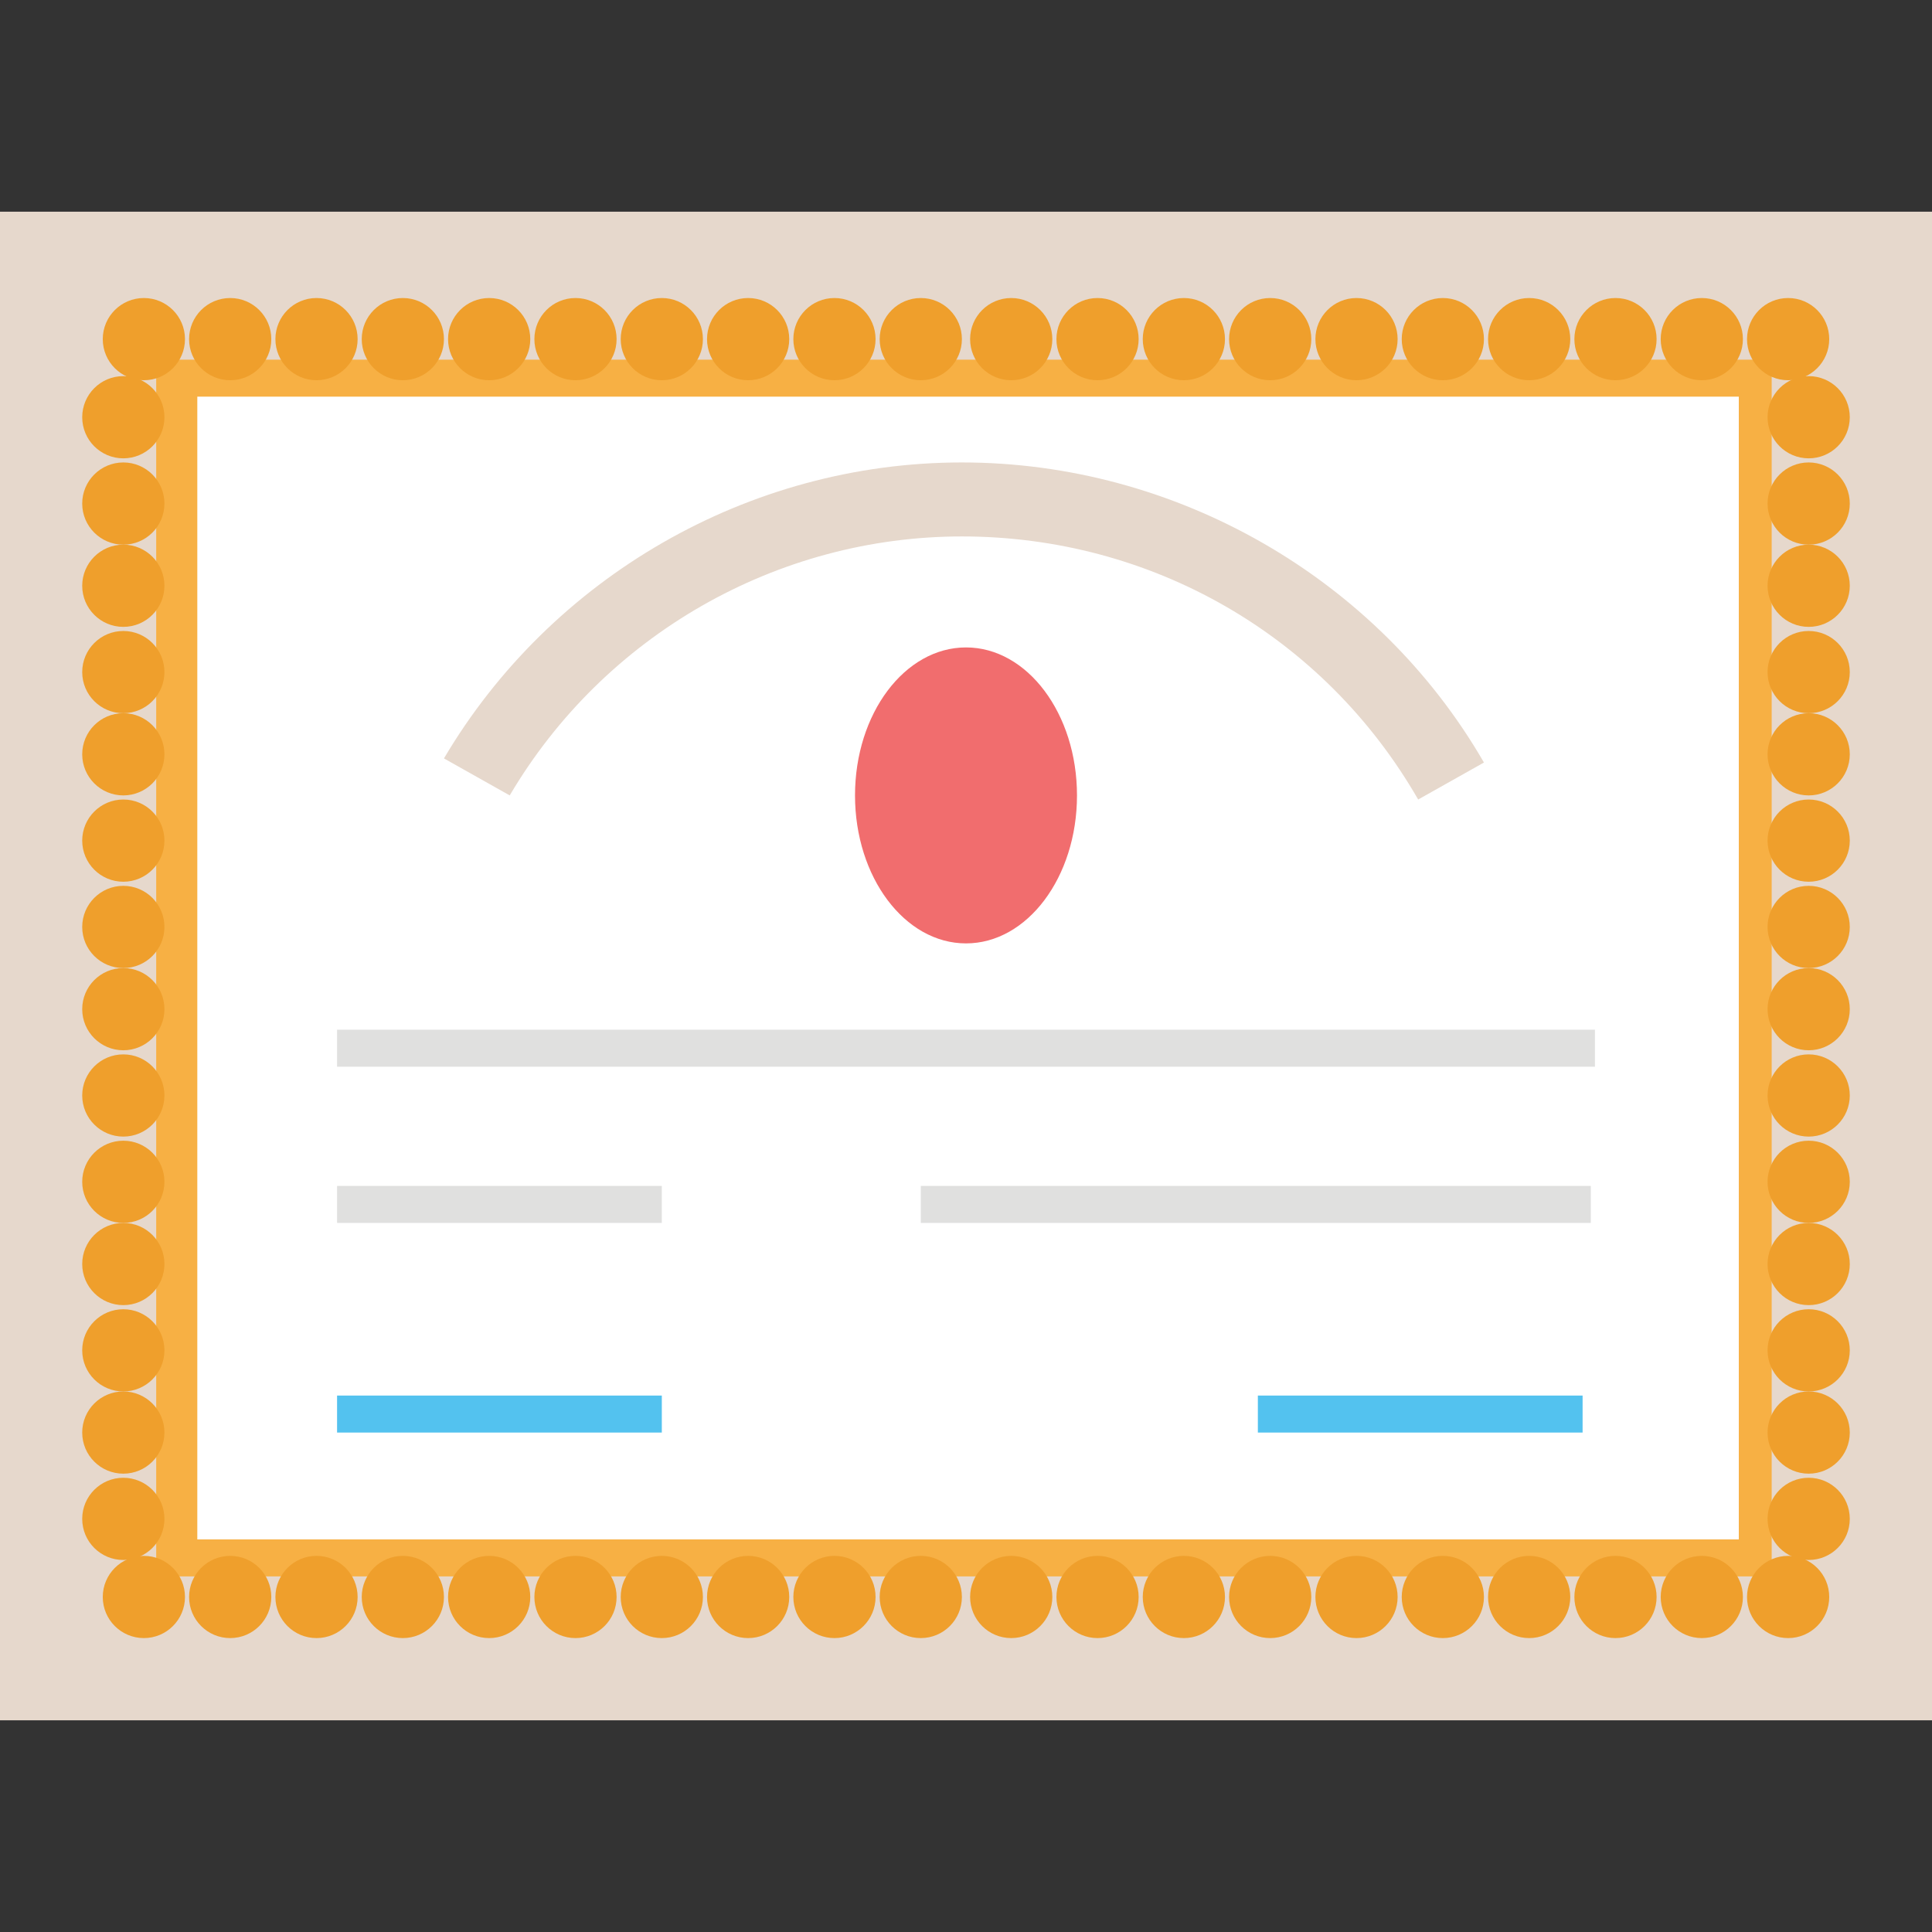 <?xml version="1.0" encoding="iso-8859-1"?>
<!-- Uploaded to: SVG Repo, www.svgrepo.com, Generator: SVG Repo Mixer Tools -->
<svg version="1.1" id="Layer_1" xmlns="http://www.w3.org/2000/svg" xmlns:xlink="http://www.w3.org/1999/xlink" 
	 viewBox="0 0 501.333 501.333" xml:space="preserve">
<rect x="0" y="0" width="501.333" height="501.333" fill="#333333" stroke="none"/>
<rect y="54.933" style="fill:#E6D8CC;" width="501.333" height="391.467"/>
<rect x="48" y="97.6" style="fill:#FFFFFF;" width="405.333" height="306.133"/>
<path style="fill:#F7B044;" d="M460.8,409.067H40.533V93.333h419.2v315.733H460.8z M51.2,399.467h400V102.933h-400V399.467z"/>
<g>
	<circle style="fill:#EF9F2C;" cx="37.333" cy="88" r="10.667"/>
	<circle style="fill:#EF9F2C;" cx="59.733" cy="88" r="10.667"/>
	<circle style="fill:#EF9F2C;" cx="82.133" cy="88" r="10.667"/>
	<circle style="fill:#EF9F2C;" cx="104.533" cy="88" r="10.667"/>
	<circle style="fill:#EF9F2C;" cx="126.933" cy="88" r="10.667"/>
	<circle style="fill:#EF9F2C;" cx="149.333" cy="88" r="10.667"/>
	<circle style="fill:#EF9F2C;" cx="171.733" cy="88" r="10.667"/>
	<circle style="fill:#EF9F2C;" cx="194.133" cy="88" r="10.667"/>
	<circle style="fill:#EF9F2C;" cx="216.533" cy="88" r="10.667"/>
	<circle style="fill:#EF9F2C;" cx="238.933" cy="88" r="10.667"/>
	<circle style="fill:#EF9F2C;" cx="262.4" cy="88" r="10.667"/>
	<circle style="fill:#EF9F2C;" cx="284.8" cy="88" r="10.667"/>
	<circle style="fill:#EF9F2C;" cx="307.2" cy="88" r="10.667"/>
	<circle style="fill:#EF9F2C;" cx="329.6" cy="88" r="10.667"/>
	<circle style="fill:#EF9F2C;" cx="352" cy="88" r="10.667"/>
	<circle style="fill:#EF9F2C;" cx="374.4" cy="88" r="10.667"/>
	<circle style="fill:#EF9F2C;" cx="396.8" cy="88" r="10.667"/>
	<circle style="fill:#EF9F2C;" cx="419.2" cy="88" r="10.667"/>
	<circle style="fill:#EF9F2C;" cx="441.6" cy="88" r="10.667"/>
	<circle style="fill:#EF9F2C;" cx="464" cy="88" r="10.667"/>
	<ellipse style="fill:#EF9F2C;" cx="32" cy="108.267" rx="10.667" ry="10.667"/>
	<ellipse style="fill:#EF9F2C;" cx="32" cy="130.667" rx="10.667" ry="10.667"/>
	<ellipse style="fill:#EF9F2C;" cx="32" cy="152" rx="10.667" ry="10.667"/>
	<ellipse style="fill:#EF9F2C;" cx="32" cy="174.4" rx="10.667" ry="10.667"/>
	<ellipse style="fill:#EF9F2C;" cx="32" cy="195.733" rx="10.667" ry="10.667"/>
	<ellipse style="fill:#EF9F2C;" cx="32" cy="218.133" rx="10.667" ry="10.667"/>
	<ellipse style="fill:#EF9F2C;" cx="32" cy="240.533" rx="10.667" ry="10.667"/>
	<ellipse style="fill:#EF9F2C;" cx="32" cy="261.867" rx="10.667" ry="10.667"/>
	<ellipse style="fill:#EF9F2C;" cx="32" cy="284.267" rx="10.667" ry="10.667"/>
	<ellipse style="fill:#EF9F2C;" cx="32" cy="306.667" rx="10.667" ry="10.667"/>
	<ellipse style="fill:#EF9F2C;" cx="32" cy="328" rx="10.667" ry="10.667"/>
	<ellipse style="fill:#EF9F2C;" cx="32" cy="350.4" rx="10.667" ry="10.667"/>
	<ellipse style="fill:#EF9F2C;" cx="32" cy="371.733" rx="10.667" ry="10.667"/>
	<ellipse style="fill:#EF9F2C;" cx="32" cy="394.133" rx="10.667" ry="10.667"/>
	<ellipse style="fill:#EF9F2C;" cx="469.333" cy="108.267" rx="10.667" ry="10.667"/>
	<ellipse style="fill:#EF9F2C;" cx="469.333" cy="130.667" rx="10.667" ry="10.667"/>
	<ellipse style="fill:#EF9F2C;" cx="469.333" cy="152" rx="10.667" ry="10.667"/>
	<ellipse style="fill:#EF9F2C;" cx="469.333" cy="174.4" rx="10.667" ry="10.667"/>
	<ellipse style="fill:#EF9F2C;" cx="469.333" cy="195.733" rx="10.667" ry="10.667"/>
	<ellipse style="fill:#EF9F2C;" cx="469.333" cy="218.133" rx="10.667" ry="10.667"/>
	<ellipse style="fill:#EF9F2C;" cx="469.333" cy="240.533" rx="10.667" ry="10.667"/>
	<ellipse style="fill:#EF9F2C;" cx="469.333" cy="261.867" rx="10.667" ry="10.667"/>
	<ellipse style="fill:#EF9F2C;" cx="469.333" cy="284.267" rx="10.667" ry="10.667"/>
	<ellipse style="fill:#EF9F2C;" cx="469.333" cy="306.667" rx="10.667" ry="10.667"/>
	<ellipse style="fill:#EF9F2C;" cx="469.333" cy="328" rx="10.667" ry="10.667"/>
	<ellipse style="fill:#EF9F2C;" cx="469.333" cy="350.4" rx="10.667" ry="10.667"/>
	<ellipse style="fill:#EF9F2C;" cx="469.333" cy="371.733" rx="10.667" ry="10.667"/>
	<ellipse style="fill:#EF9F2C;" cx="469.333" cy="394.133" rx="10.667" ry="10.667"/>
	<circle style="fill:#EF9F2C;" cx="37.333" cy="414.4" r="10.667"/>
	<circle style="fill:#EF9F2C;" cx="59.733" cy="414.4" r="10.667"/>
	<circle style="fill:#EF9F2C;" cx="82.133" cy="414.4" r="10.667"/>
	<circle style="fill:#EF9F2C;" cx="104.533" cy="414.4" r="10.667"/>
	<circle style="fill:#EF9F2C;" cx="126.933" cy="414.4" r="10.667"/>
	<circle style="fill:#EF9F2C;" cx="149.333" cy="414.4" r="10.667"/>
	<circle style="fill:#EF9F2C;" cx="171.733" cy="414.4" r="10.667"/>
	<circle style="fill:#EF9F2C;" cx="194.133" cy="414.4" r="10.667"/>
	<circle style="fill:#EF9F2C;" cx="216.533" cy="414.4" r="10.667"/>
	<circle style="fill:#EF9F2C;" cx="238.933" cy="414.4" r="10.667"/>
	<circle style="fill:#EF9F2C;" cx="262.4" cy="414.4" r="10.667"/>
	<circle style="fill:#EF9F2C;" cx="284.8" cy="414.4" r="10.667"/>
	<circle style="fill:#EF9F2C;" cx="307.2" cy="414.4" r="10.667"/>
	<circle style="fill:#EF9F2C;" cx="329.6" cy="414.4" r="10.667"/>
	<circle style="fill:#EF9F2C;" cx="352" cy="414.4" r="10.667"/>
	<circle style="fill:#EF9F2C;" cx="374.4" cy="414.4" r="10.667"/>
	<circle style="fill:#EF9F2C;" cx="396.8" cy="414.4" r="10.667"/>
	<circle style="fill:#EF9F2C;" cx="419.2" cy="414.4" r="10.667"/>
	<circle style="fill:#EF9F2C;" cx="441.6" cy="414.4" r="10.667"/>
	<circle style="fill:#EF9F2C;" cx="464" cy="414.4" r="10.667"/>
</g>
<path style="fill:#E6D8CC;" d="M368,207.467C343.467,164.8,298.667,139.2,249.6,139.2c-48,0-92.8,25.6-117.333,67.2l-17.067-9.6
	c27.733-46.933,78.933-76.8,134.4-76.8s107.733,29.867,135.467,77.867L368,207.467z"/>
<g>
	<rect x="87.467" y="267.2" style="fill:#E0E0DF;" width="326.4" height="9.6"/>
	<rect x="87.467" y="307.733" style="fill:#E0E0DF;" width="84.267" height="9.6"/>
</g>
<g>
	<rect x="326.4" y="362.133" style="fill:#53C2EF;" width="84.267" height="9.6"/>
	<rect x="87.467" y="362.133" style="fill:#53C2EF;" width="84.267" height="9.6"/>
</g>
<rect x="238.933" y="307.733" style="fill:#E0E0DF;" width="173.867" height="9.6"/>
<ellipse style="fill:#F16D6E;" cx="250.667" cy="206.4" rx="28.8" ry="38.4"/>
</svg>
